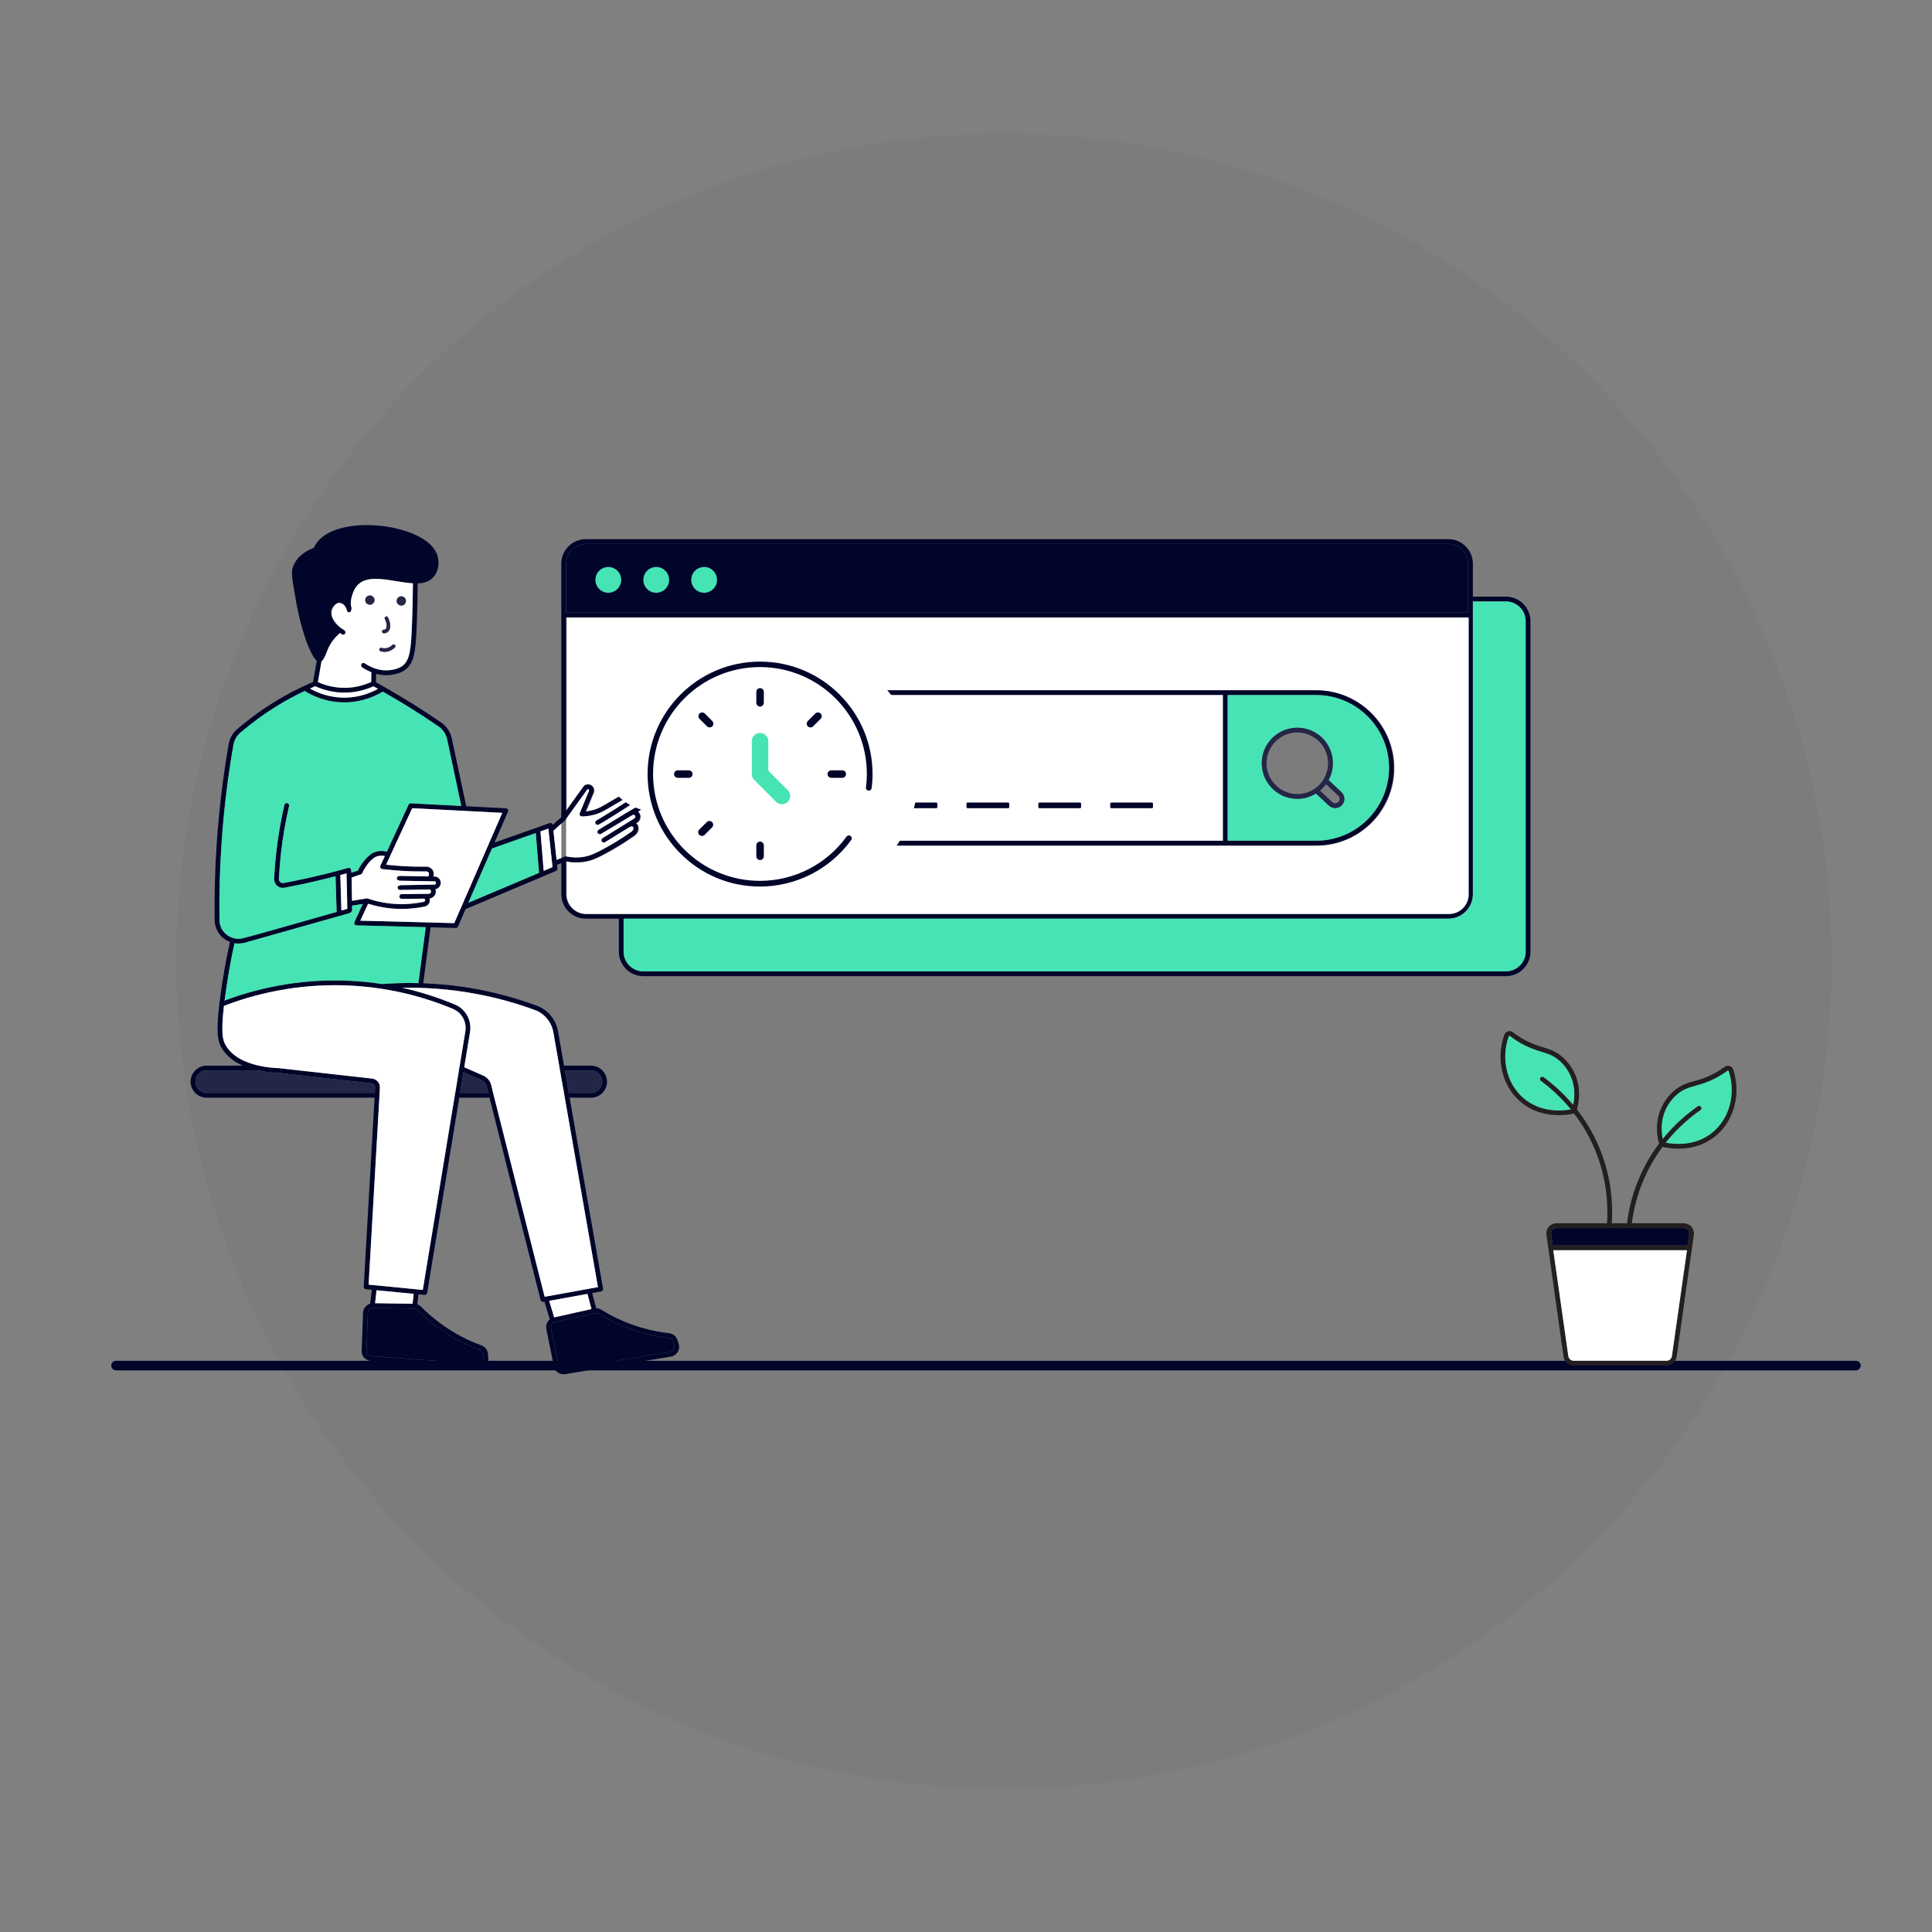 <?xml version="1.0" encoding="UTF-8"?>
<svg id="Layer_1" data-name="Layer 1" xmlns="http://www.w3.org/2000/svg" version="1.1" viewBox="0 0 1080 1080">
  <rect x="0" y="0" width="1080" height="1080" fill="#808080" stroke="none"/>
  <defs>
    <style>
      .cls-1 {
        stroke-width: 5px;
      }

      .cls-1, .cls-2, .cls-3, .cls-4 {
        fill: #02052a;
      }

      .cls-1, .cls-4 {
        stroke: #fff;
        stroke-miterlimit: 10;
      }

      .cls-5 {
        fill: #232646;
      }

      .cls-5, .cls-6, .cls-7, .cls-2, .cls-8, .cls-3 {
        stroke-width: 0px;
      }

      .cls-6 {
        fill: #46e3b5;
      }

      .cls-7 {
        fill: #fff;
      }

      .cls-8 {
        fill: #231f20;
      }

      .cls-3 {
        opacity: .03;
      }

      .cls-4 {
        stroke-width: 6px;
      }
    </style>
  </defs>
  <circle class="cls-3" cx="561.2" cy="537.4" r="462.64"/>
  <path class="cls-2" d="M681.51,861.3v.02s-.04-.08-.05-.12c-.01-.01-.01-.02-.01-.03h.01s.03.07.04.1c.01.01.01.02.01.03Z"/>
  <path class="cls-2" d="M681.88,861.8c-.1-.1-.18-.2-.26-.31-.02-.02-.04-.05-.06-.08.08.15.19.28.32.39Z"/>
  <path class="cls-2" d="M879.17,856.43c-.01-.16-.01-.32-.02-.49,0-.07,0-.13-.01-.2.01.07.02.13.02.2.01.17.01.33.01.49Z"/>
  <g>
    <path class="cls-2" d="M1037.46,766.04H64.85c-1.48,0-2.68-1.2-2.68-2.68s1.2-2.68,2.68-2.68h972.61c1.48,0,2.68,1.2,2.68,2.68s-1.2,2.68-2.68,2.68Z"/>
    <path class="cls-2" d="M841.82,333.53h-18.48v-18.43c0-7.54-6.13-13.71-13.67-13.71h-482.22c-7.54,0-13.67,6.17-13.67,13.71v145.27l2.13-1.94.19-.19.34-.48v-112.65h504.24v154.72c0,6.1-4.93,11.01-11.01,11.01h-482.22c-6.08,0-11.01-4.91-11.01-11.01v-21.08c-.17,0-.34.02-.5.07l-2.15.84v20.18c0,7.56,6.13,13.69,13.67,13.69h18.48v18.48c0,7.54,6.13,13.67,13.67,13.67h482.22c6.08,0,11.27-4,13.04-9.48.43-1.32.67-2.73.67-4.19v-184.76c0-7.54-6.17-13.71-13.71-13.71ZM316.45,342.43v-27.33c0-3.04,1.24-5.82,3.25-7.8,1.99-1.99,4.74-3.23,7.78-3.23h482.2c6.08,0,11.01,4.95,11.01,11.03v27.33h-504.24ZM851.87,536.5c-1.72,3.83-5.58,6.51-10.05,6.51h-482.2c-3.04,0-5.79-1.24-7.78-3.23-.5-.48-.98-1.03-1.36-1.63-.19-.29-.38-.6-.55-.91-.86-1.56-1.34-3.35-1.34-5.24v-18.48h461.09c4.71,0,8.88-2.39,11.34-6.03,1.46-2.18,2.32-4.83,2.32-7.66v-163.63h18.48c6.08,0,11.03,4.95,11.03,11.03v184.76c0,1.6-.36,3.14-.96,4.5h-.02Z"/>
    <path class="cls-7" d="M316.78,345.22v108.06l9.84-13.67c.1-.12.19-.22.29-.29,1.17-.89,2.73-.98,3.88-.22,1.46.93,1.94,2.92,1.1,4.5l-4.19,10.12c1.94-.19,3.78-.62,5.6-1.22,2.18-.74,3.59-1.58,7.75-4.04l1.51-.89c1.75-1.01,4.5-2.61,8.02-4.62.1-.1.26-.14.41-.17,1.58-.29,3.21.48,3.95,1.94.22.38.34.84.38,1.27.22,0,.43.02.62.07,1.2.17,2.25.81,2.82,1.75.86,1.41.72,3.28-.31,4.67-.57.72-1.22,1.12-1.46,1.27-.05.02-.07.05-.12.07.53.43.93,1.03,1.15,1.7.5,1.6-.17,3.4-1.6,4.36l-.6.36c.07.05.17.12.24.22.72.72,1.1,1.82,1.01,3.02-.12,1.46-.91,2.82-2.18,3.73-5.46,3.81-11.08,7.28-16.78,10.31-4.64,2.46-7.75,3.83-11.94,4.36-3.04.43-6.17.31-9.29-.29l-.1.02v18.33c0,6.1,4.93,11.01,11.01,11.01h482.22c6.08,0,11.01-4.91,11.01-11.01v-154.72h-504.24ZM736.13,472.74h-336.09c-23.91,0-43.39-19.43-43.39-43.37s19.48-43.39,43.39-43.39h336.09c23.91,0,43.37,19.46,43.37,43.39s-19.46,43.37-43.37,43.37Z"/>
    <path class="cls-6" d="M852.85,347.25v184.74c0,6.08-4.96,11.01-11.04,11.01h-482.2c-6.08,0-11.01-4.93-11.01-11.01v-18.46h461.06c7.55,0,13.69-6.13,13.69-13.69v-163.63h18.46c6.08,0,11.04,4.96,11.04,11.04Z"/>
    <path class="cls-2" d="M820.68,315.11v27.32h-504.22v-27.32c0-6.08,4.93-11.04,11.01-11.04h482.2c6.08,0,11.01,4.96,11.01,11.04Z"/>
    <path class="cls-2" d="M735.79,385.87h-336.09c-23.91,0-43.39,19.46-43.39,43.39s19.48,43.37,43.39,43.37h336.09c23.91,0,43.37-19.43,43.37-43.37s-19.46-43.39-43.37-43.39ZM683.57,469.94h-283.87c-22.45,0-40.71-18.26-40.71-40.69s18.26-40.71,40.71-40.71h283.87v81.39ZM735.79,469.94h-49.54v-81.39h49.54c22.45,0,40.69,18.26,40.69,40.71s-18.24,40.69-40.69,40.69Z"/>
    <path class="cls-7" d="M683.58,388.55v81.4h-283.88c-22.45,0-40.71-18.27-40.71-40.69s18.27-40.71,40.71-40.71h283.88Z"/>
    <path class="cls-6" d="M735.79,388.55h-49.52v81.39h49.52c22.45,0,40.69-18.26,40.69-40.69s-18.24-40.71-40.69-40.71ZM750.13,450.1c-.93,1.03-2.23,1.58-3.59,1.63h-.17c-1.32,0-2.54-.5-3.52-1.41l-7.2-6.75c-2.92,1.82-6.29,2.87-9.81,2.97h-.62c-5.1,0-9.91-1.89-13.62-5.41-3.88-3.64-6.1-8.57-6.27-13.88-.14-5.29,1.77-10.36,5.41-14.22,7.51-7.97,20.13-8.35,28.12-.86,6.68,6.29,8.02,16.15,3.88,23.91l7.18,6.75c.98.96,1.58,2.23,1.63,3.61.02,1.36-.48,2.68-1.41,3.66Z"/>
    <path class="cls-5" d="M749.91,442.83l-7.18-6.75c4.14-7.75,2.8-17.61-3.88-23.91-7.99-7.49-20.61-7.11-28.12.86-3.64,3.85-5.55,8.93-5.41,14.22.17,5.31,2.39,10.24,6.27,13.88,3.71,3.52,8.52,5.41,13.62,5.41h.62c3.52-.1,6.89-1.15,9.81-2.97l7.2,6.75c.98.91,2.2,1.41,3.52,1.41h.17c1.36-.05,2.66-.6,3.59-1.63.93-.98,1.44-2.3,1.41-3.66-.05-1.39-.65-2.66-1.63-3.61ZM725.74,443.86c-4.57.14-8.97-1.51-12.33-4.69-3.35-3.14-5.27-7.37-5.41-11.99-.12-4.57,1.53-8.97,4.69-12.3,3.37-3.59,7.97-5.41,12.54-5.41,4.24,0,8.47,1.56,11.77,4.67,6.89,6.51,7.25,17.4.74,24.32-3.14,3.35-7.42,5.29-12.01,5.41ZM748.17,448.29c-.43.48-1.05.74-1.72.77-.69,0-1.27-.24-1.75-.69l-6.82-6.39c.65-.5,1.27-1.08,1.82-1.68.57-.6,1.08-1.24,1.58-1.91l6.82,6.39c.45.45.74,1.08.77,1.75,0,.65-.24,1.29-.69,1.77Z"/>
    <g>
      <path class="cls-8" d="M968.85,597.86c-.31-.96-1.01-1.65-1.96-1.94-.93-.29-1.96-.14-2.8.45-1.75,1.29-3.57,2.47-5.5,3.52-4.52,2.49-8.16,3.49-11.34,4.4-3.9,1.1-7.25,2.03-11.06,5.12-1.46,1.17-5.05,4.45-7.44,9.72-3.71,8.02-2.54,15.82-1.34,20.15-4.36,5.82-8.42,12.66-11.68,20.68-3.45,8.35-5.31,16.44-6.22,23.84-.12.91-.22,1.79-.29,2.68h2.7c.07-.89.14-1.77.29-2.68.89-7.06,2.7-14.81,5.98-22.81,3.14-7.71,7.01-14.29,11.18-19.89,1.56.38,4.79,1.01,8.85,1.01,6.08,0,14-1.41,20.92-7.16,10.32-8.62,14.22-23.5,9.72-37.1ZM957.43,632.9c-9.69,8.02-21.52,6.8-26.23,5.86,6.49-8.18,13.55-14.12,19.36-18.16.6-.41.74-1.27.31-1.84-.41-.62-1.22-.79-1.84-.36-5.86,4.09-12.95,10.03-19.53,18.19-.84-4.12-1.17-10.17,1.65-16.32,2.18-4.76,5.41-7.71,6.7-8.76,3.37-2.73,6.34-3.54,10.1-4.62,3.35-.93,7.13-2.01,11.92-4.64,2.03-1.1,3.97-2.35,5.82-3.69.17-.14.36-.1.41-.1.1.07.19.12.22.22,4.14,12.56.57,26.33-8.88,34.22Z"/>
      <path class="cls-6" d="M957.44,632.89c-9.7,8.04-21.54,6.8-26.25,5.87,6.51-8.17,13.55-14.12,19.37-18.16.62-.4.75-1.26.32-1.85-.4-.62-1.23-.78-1.85-.35-5.87,4.1-12.94,10.02-19.53,18.19-.83-4.12-1.18-10.18,1.66-16.31,2.17-4.77,5.41-7.71,6.7-8.76,3.38-2.73,6.35-3.56,10.1-4.63,3.35-.94,7.12-2.01,11.92-4.63,2.04-1.1,3.96-2.36,5.81-3.7.16-.13.35-.08.4-.08.11.05.19.11.21.21,4.15,12.56.59,26.33-8.87,34.21Z"/>
      <path class="cls-8" d="M895.21,644.51c-3.66-9.67-8.5-17.71-13.69-24.29,1.24-4.43,2.32-11.85-.98-19.53-2.3-5.36-5.82-8.71-7.2-9.91-3.73-3.18-7.06-4.21-10.94-5.41-3.18-.96-6.77-2.08-11.25-4.69-1.87-1.1-3.69-2.3-5.41-3.64-.79-.62-1.82-.81-2.78-.53-.93.26-1.7.96-2.01,1.87-4.86,13.5-1.32,28.5,8.78,37.33,7.16,6.25,15.56,7.68,21.75,7.68,4.21,0,7.37-.65,8.42-.91,4.83,6.29,9.36,13.9,12.78,22.95,5.48,14.48,6.34,27.93,5.65,38.36-.05.93-.12,1.82-.22,2.68h2.66c.1-.86.17-1.77.22-2.68.72-10.75-.22-24.48-5.79-39.3ZM879.41,617.56c-5.62-6.68-11.49-11.77-16.47-15.44-.6-.43-1.46-.34-1.89.29-.45.57-.31,1.41.31,1.84,5.03,3.73,11.01,8.95,16.7,15.89-4.38.81-16.8,2.11-26.59-6.46-9.29-8.11-12.49-21.95-8.02-34.39.05-.12.12-.19.24-.22h.12c.07,0,.17,0,.29.07,1.79,1.44,3.73,2.7,5.67,3.88,4.76,2.73,8.52,3.9,11.82,4.91,3.73,1.17,6.7,2.08,9.98,4.88,1.27,1.08,4.43,4.09,6.49,8.93,2.58,5.96,2.2,11.75,1.34,15.82Z"/>
      <path class="cls-6" d="M861.07,602.41c-.46.59-.32,1.42.29,1.85,5.04,3.72,11.01,8.95,16.71,15.88-4.39.83-16.79,2.12-26.6-6.46-9.27-8.12-12.48-21.94-8.01-34.39.05-.11.11-.19.24-.21h.11c.08,0,.19,0,.29.08,1.79,1.42,3.72,2.71,5.68,3.86,4.77,2.73,8.52,3.91,11.81,4.93,3.75,1.15,6.7,2.06,9.99,4.88,1.26,1.07,4.42,4.1,6.48,8.92,2.57,5.97,2.2,11.76,1.34,15.83-5.62-6.7-11.49-11.79-16.47-15.46-.59-.43-1.45-.32-1.88.29Z"/>
      <path class="cls-8" d="M945.47,685.72c-1.08-1.22-2.66-1.91-4.31-1.91h-71.03c-1.65,0-3.21.69-4.31,1.91-1.08,1.24-1.58,2.9-1.36,4.55l9.57,68.11c.05.38.14.77.26,1.12.14.41.33.81.57,1.17,1.01,1.6,2.82,2.68,4.83,2.68h51.91c2.01,0,3.78-1.08,4.79-2.68.29-.41.5-.86.65-1.34.1-.31.17-.62.22-.96l9.6-68.11c.22-1.65-.31-3.3-1.39-4.55ZM934.6,758.02c-.07.48-.24.93-.5,1.32-.55.81-1.46,1.34-2.49,1.34h-51.91c-.96,0-1.84-.45-2.39-1.17-.34-.43-.55-.93-.62-1.48l-8.4-59.14h74.74l-8.42,59.14ZM943.36,696.2h-75.41l-.84-6.29c-.07-.69.07-1.39.43-1.96.1-.17.19-.31.31-.45.29-.31.65-.57,1.03-.74.38-.17.81-.26,1.27-.26h71.03c.67,0,1.29.22,1.82.6.17.12.31.26.45.41v.02s.1.12.14.17c.48.62.69,1.41.57,2.23l-.81,6.29Z"/>
      <path class="cls-7" d="M943.02,698.88l-8.41,59.14c-.19,1.5-1.5,2.65-3,2.65h-51.91c-1.53,0-2.81-1.15-3-2.65l-8.41-59.14h74.73Z"/>
      <path class="cls-2" d="M944.18,689.92l-.8,6.29h-75.43l-.83-6.29c-.11-.88.16-1.74.75-2.41.56-.64,1.39-1.02,2.28-1.02h71.04c.88,0,1.71.38,2.28,1.02.59.67.86,1.53.72,2.41Z"/>
    </g>
    <g>
      <g>
        <path class="cls-2" d="M379.36,751.18l-.72-2.18c-.67-2.03-2.46-3.49-4.57-3.73-6.51-.74-12.97-2.18-19.15-4.26-6.58-2.23-12.88-5.19-18.76-8.85-.89-.55-1.87-.84-2.9-.84l-2.23-8.5,5-.91c.72-.12,1.2-.81,1.08-1.53l-18.69-106.76h11.92c4.95,0,8.97-4.02,8.97-8.95s-4.02-8.97-8.97-8.97h-15.05l-3.35-19.15c-1.15-6.63-5.74-12.16-12.01-14.43-11.06-4.04-22.52-7.18-34.1-9.31-9.67-1.77-19.43-2.78-29.25-3.16l4.12-31.28,14.07.38h.02c.53,0,1.03-.31,1.22-.81l4.24-9.72,50.57-21.37c.55-.26.86-.81.81-1.41l-.22-2.01,2.37-.91,2.66-1.01.1-.02c3.11.6,6.25.72,9.29.29,4.19-.53,7.3-1.89,11.94-4.36,5.7-3.04,11.32-6.51,16.78-10.31,1.27-.91,2.06-2.27,2.18-3.73.1-1.2-.29-2.3-1.01-3.02-.07-.1-.17-.17-.24-.22l.6-.36c1.44-.96,2.11-2.75,1.6-4.36-.22-.67-.62-1.27-1.15-1.7.05-.02.07-.05.12-.07.24-.14.89-.55,1.46-1.27,1.03-1.39,1.17-3.25.31-4.67-.57-.93-1.63-1.58-2.82-1.75-.19-.05-.41-.07-.62-.07-.05-.43-.17-.89-.38-1.27-.74-1.46-2.37-2.23-3.95-1.94-.14.02-.31.07-.41.17-3.52,2.01-6.27,3.61-8.02,4.62l-1.51.89c-4.16,2.46-5.58,3.3-7.75,4.04-1.82.6-3.66,1.03-5.6,1.22l4.19-10.12c.84-1.58.36-3.57-1.1-4.5-1.15-.77-2.7-.67-3.88.22-.1.07-.19.17-.29.29l-9.84,13.67-2.42,3.4-.24.22-4.81,4.31c-.07-.36-.26-.67-.57-.86-.36-.22-.77-.26-1.17-.12l-30.78,10.87,7.54-17.28c.19-.41.17-.86-.07-1.22-.24-.38-.62-.62-1.08-.65l-22.21-1.15-8.07-37.86c-.77-3.66-2.87-6.82-5.91-8.95-5.17-3.52-10.51-7.01-15.84-10.36-5.22-3.25-10.58-6.39-15.96-9.48-.12-.12-.26-.19-.43-.24-1.41-.81-2.82-1.63-4.26-2.42l.07-4.74c1.72.48,3.64.81,5.7.81,1.2,0,2.47-.12,3.76-.36,1.6-.31,4.33-.84,6.84-2.7,5.17-3.85,5.89-10.34,6.49-26.52.26-7.2.43-14.53.48-21.75,3.59-.12,6.7-1.1,8.93-3.66,2.92-3.37,3.16-8.35,2.11-11.85-1.05-3.45-3.64-6.37-7.11-8.74-5.65-3.85-13.59-6.29-20.85-7.44-14.89-2.37-32.96-.41-39.73,9.31-.53.77-1.01,1.63-1.39,2.49-4.95,1.84-8.69,4.79-10.77,8.54-2.2,3.97-1.7,6.99.02,16.9l.79,4.43c.07.55,1.36,8.09,3.73,16.13,1.79,6.17,4.19,12.64,7.18,16.54.22.24.43.41.65.57l-2.03,11.87c-7.71,3.28-15.25,7.18-22.38,11.63-5.34,3.35-10.53,6.99-15.46,10.96-1.58,1.24-3.14,2.51-4.64,3.83-2.47,2.11-4.12,5.03-4.67,8.18-1.53,8.71-2.85,17.49-3.92,26.33-1.2,9.6-2.11,19.24-2.78,28.84-.98,14.38-1.39,28.96-1.17,43.37.05,4.09,1.96,7.87,5.19,10.36,1.03.81,2.18,1.39,3.35,1.84-2.25,10.05-4.07,20.39-5.43,30.73-.17,1.29-.31,2.51-.45,3.71-.05.12-.05.26-.05.36-1.99,16.8-.67,20.87,1.05,24.05,2.7,4.88,7.16,8.14,12.09,10.29h-20.25c-.62,0-1.24.07-1.84.19-4.07.86-7.13,4.48-7.13,8.78,0,4.71,3.69,8.62,8.35,8.93.19.02.41.02.62.02h93.86l-.02.53-6.03,105.11c-.05.72.48,1.34,1.2,1.41l3.3.34-.86,7.73c-2.2.67-3.88,2.61-4,5l-.79,21.3c-.14,2.78,1.84,5.19,4.55,5.65.17.05.33.05.53.07l9.45.67,26.73,1.94,23.65,1.72h.38c1.48,0,2.87-.6,3.92-1.63l.07-.1c.57-.62,1.01-1.32,1.24-2.08.07-.19.12-.41.17-.6.1-.5.14-1.03.1-1.56l-.19-2.3c-.19-2.13-1.58-4-3.59-4.71-6.13-2.23-12.09-5.15-17.59-8.64-5.86-3.71-11.32-8.07-16.15-12.97-.62-.62-1.34-1.08-2.15-1.32l.62-5.65,3.4.31h.14c.67,0,1.22-.48,1.34-1.12l17.95-109.11h16.9l28.55,113.15c.17.6.69,1.01,1.29,1.01h.24l.65-.12,2.99,9.91c-1.56,1.27-2.39,3.3-1.96,5.36l3.57,17.76.1.48.43,2.2.1.45c.17.84.53,1.58,1.01,2.23,1.01,1.36,2.63,2.2,4.4,2.2.29,0,.57-.02.91-.07l12.8-2.13,16.13-2.68,14.14-2.35,2.03-.34,14.02-2.32c1.6-.26,2.97-1.2,3.83-2.61.84-1.36,1.03-3.04.5-4.57ZM313.79,460.37l2.13-1.94.19-.19.34-.48,11.87-16.49c.24-.14.53-.14.67-.02.24.14.38.6.12,1.12l-5.05,12.21c-.14.41-.1.89.14,1.27.26.36.72.57,1.15.57,2.9-.07,5.77-.55,8.47-1.48,2.44-.84,3.9-1.7,8.28-4.26l1.46-.89c1.72-1.01,4.4-2.56,7.75-4.48h.02c.34,0,.69.19.89.5.17.41.1.91-.1,1.1-1.32.86-3.14,2.06-5.29,3.45-7.66,4.93-13.4,8.26-13.45,8.28-.43.26-.67.69-.67,1.17,0,.22.05.45.19.67.36.62,1.17.86,1.82.48.05-.02,5.84-3.37,13.55-8.33.02-.02.05-.05.07-.05t.05-.02s.02-.02.05-.02v-.02c2.13-1.36,3.9-2.51,5.29-3.49.41-.33.96-.5,1.48-.43.41.07.77.29.93.55.26.43.19,1.12-.19,1.63-.24.31-.53.48-.55.5-1.32.69-7.35,4.36-20.82,12.59-.65.41-.84,1.22-.45,1.87.38.6,1.2.81,1.82.45l17.85-10.7c.6-.07,1.17.26,1.34.72.12.45-.1,1.03-.53,1.29l-17.78,11.03c-.65.41-.84,1.2-.43,1.84.38.62,1.22.84,1.82.43l13.64-8.42c.86-.53,1.72-.41,1.99-.14.12.14.24.45.22.89-.02.31-.19,1.15-1.05,1.77-5.38,3.76-10.91,7.16-16.49,10.12-4.38,2.32-7.28,3.61-11.03,4.09-2.87.41-5.84.26-8.78-.34-.12-.02-.17-.02-.26-.02-.17,0-.34.02-.5.07l-2.15.84-2.66,1.01-1.77-16.27,4.43-4.02ZM330.35,598.37c3.49,0,6.29,2.8,6.29,6.29s-2.8,6.27-6.29,6.27h-12.37l-2.2-12.56h14.57ZM306.54,463.17l2.32,21.56-4.93,2.11-1.82-22.09,4.43-1.58ZM299.5,465.66l1.82,22.26-39.51,16.73v-.02l13.21-30.3,24.48-8.66ZM280.79,454.39l-8.04,18.45-14.62,33.63s-.05.1-.1.17c0,.02-.02.05-.02.07-.02.02-.02.05-.05.1l-4.02,9.21-52.53-1.36,4.38-9.45c2.58.81,5.24,1.48,7.9,1.94,3.59.65,7.2.96,10.82.96,4.16,0,8.28-.41,12.37-1.22,1.79-.12,3.28-1.56,3.45-3.33.05-.43,0-.86-.12-1.27,1.56-.24,2.85-1.34,3.28-2.75.24-.81.22-1.63-.07-2.42,1.65-.31,2.9-1.7,2.99-3.37.07-1.65-.98-3.16-2.56-3.66-.12-.02-.24-.05-.36-.05-.41,0-.79-.02-1.17-.02.34-1.1.29-2.3-.26-3.3-.81-1.56-2.32-2.03-2.94-2.2-.1-.02-.22-.02-.34-.02-4.4.05-8.85-.02-13.19-.29-3.21-.19-6.49-.43-9.72-.81l2.32-5.05s.05-.07.05-.1c.02-.07.07-.14.1-.24l12.11-26.18,50.35,2.58ZM213.7,485.84c.34.02.65.07.96.12,3.57.38,7.18.72,10.75.91,4.38.26,8.78.34,13.21.29.26.07.81.29,1.05.77.31.6.17,1.36-.31,2.01-3.97-.07-7.04-.12-9.33-.14-4.4-.1-6.65-.14-6.82-.14v.12c-.74.05-.84.12-.98.26-.24.26-.41.57-.41.96,0,.67,0,.98,1.34,1.17v.17c.12,0,1.53.02,4.24.07,1.2.02,2.68.07,4.48.1l8.04.14h.19c.98,0,1.99.05,3.06.07.34.14.57.5.55.89-.02.45-.41.84-.69.91-3.73.05-6.75.1-9.26.14-3.3.07-5.79.1-7.49.14-1.65,0-2.51.02-2.66.02v.22c-1.12.17-1.2.38-1.32.74-.1.41-.02.84.22,1.15.24.36.65.55,1.08.57.14-.02,2.23-.02,16.73-.29.5.36.74.98.57,1.56-.12.48-.62.81-1.12.91l-15.17.14h-.05c-.74.02-1.34.62-1.34,1.36.05.77.57,1.22,1.39,1.32l12.54-.12c.34.17.55.55.53.93-.07.48-.45.86-1.12.91-7.54,1.51-15.05,1.6-22.38.29-2.44-.43-4.83-1.01-7.23-1.77-.48-.12-.93-.29-1.41-.45-.22-.07-.45-.1-.67-.05l-.67.12-7.4,1.22c-.05-4-.14-9.31-.24-13l5.43-1.89c.34-.19.6-.55.67-.91.07-.43,3.54-6.87,7.13-8.64,2.06-.98,4.07-.86,5.34-.57v.02l-2.42,5.24s-.05.1-.07.14c-.05.1-.07.26-.1.41-.07.72.43,1.39,1.17,1.46ZM230.34,347.77c-.55,15.27-1.17,21.3-5.41,24.48-2.01,1.48-4.26,1.91-5.77,2.2-7.08,1.34-13-2.11-15.27-3.64-.57-.43-1.44-.26-1.84.34-.43.6-.26,1.44.34,1.87,1.05.72,2.85,1.82,5.19,2.75l-.1,5.48c-4.55,2.06-9.53,3.21-14.48,3.25-5.29.05-10.48-1.05-15.27-3.18l1.99-11.68c1.17-.72,1.89-2.51,2.75-4.69.45-1.15.96-2.44,1.56-3.61,1.39-2.73,3.4-5.22,6.01-7.44.34.24.69.5,1.1.72.22.14.43.19.67.19.45,0,.91-.24,1.15-.67.36-.65.14-1.46-.48-1.82-5.07-2.94-8.02-7.63-7.04-11.15.41-1.39,1.94-4.16,4.28-4.14,1.91.07,3.66,1.84,4.16,4.19.12.74.86,1.22,1.58,1.05.6-.12.91-1.01,1.01-1.6.17-.91-.14-1.63-.19-1.77-.67-1.72.34-8.81,4.09-12.28,4.81-4.43,13.12-3.06,21.13-1.72,3.23.53,6.39,1.03,9.31,1.2-.05,7.2-.22,14.5-.48,21.68ZM176.2,383.62c5.27,2.42,11.01,3.64,16.82,3.57,5.38-.05,10.82-1.29,15.75-3.54.84.45,1.68.98,2.49,1.44-4.19,2.32-10.31,4.71-17.88,4.88-8.86.22-15.84-2.63-20.1-5.05.98-.43,1.94-.89,2.92-1.29ZM126.85,522.6c-2.61-2.01-4.14-5.03-4.16-8.28-.22-14.34.19-28.86,1.17-43.17.14-2.3.33-4.57.53-6.87.14-1.75.29-3.47.45-5.19.14-1.75.34-3.49.5-5.24,0-.12.02-.26.05-.38.17-1.82.38-3.64.57-5.43.67-6.05,1.46-12.11,2.35-18.12.26-1.65.5-3.28.77-4.91.45-2.92.93-5.82,1.44-8.71.45-2.56,1.79-4.91,3.78-6.63.22-.17.41-.36.62-.53,2.99-2.58,6.13-5.03,9.33-7.37,1.51-1.1,3.04-2.18,4.6-3.23,1.72-1.17,3.47-2.32,5.24-3.42,5.19-3.25,10.63-6.2,16.2-8.86,4.16,2.58,11.94,6.39,22.16,6.39h1.01c9-.24,15.99-3.3,20.53-6.01,5.19,2.94,10.36,5.98,15.41,9.14,5.31,3.33,10.6,6.77,15.72,10.31,2.49,1.7,4.21,4.28,4.86,7.3l7.87,37.14-28.19-1.48c-.31-.05-.6.05-.81.22-.1.07-.19.17-.26.26-.1.07-.17.19-.22.31l-12.09,26.25c-1.7-.48-4.62-.86-7.68.65-3.97,1.94-8.02,8.26-8.45,9.88l-3.73,1.22c-.02-.69-.07-1.2-.1-1.41,0-.05-.02-.12-.05-.19-.02-.17-.12-.38-.24-.57-.07-.1-.17-.19-.26-.29-.36-.24-.77-.31-1.15-.22-8.11,2.3-16.44,4.38-24.67,6.13-3.9.86-7.71,1.63-11.42,2.32-.67.1-1.34-.07-1.87-.53-.53-.45-.79-1.12-.77-1.82.24-4.52.62-9.09,1.1-13.64.98-9.09,2.54-18.19,4.6-27.09.17-.72-.29-1.41-1.01-1.6-.24-.07-.5-.05-.72.05-.02,0-.05,0-.07.02-.12.05-.24.1-.33.19-.1.07-.22.19-.29.31-.1.14-.14.26-.19.43-.53,2.25-1.01,4.52-1.46,6.8-.34,1.7-.65,3.4-.96,5.12-.31,1.7-.6,3.42-.86,5.15-.19,1.32-.38,2.63-.57,3.95-.1.74-.22,1.51-.29,2.27-.19,1.36-.36,2.73-.5,4.09-.5,4.62-.89,9.24-1.12,13.83v.22c0,.26.02.5.07.77.02.26.1.53.17.79.12.34.26.65.43.96.26.45.62.89,1.03,1.24,1.12,1.01,2.61,1.41,4.09,1.1,3.76-.69,7.59-1.44,11.49-2.3,5.7-1.22,11.42-2.63,17.06-4.09l.62,19.86v.07c-28.53,8.16-48.97,13.88-52.29,14.69-.67.17-2.2.48-4.07.22-.43-.05-.86-.14-1.29-.26-.05,0-.07-.05-.12-.05h-.07c-1.24-.38-2.46-.98-3.49-1.77ZM194.08,505.53l.05,2.51c-1.1.31-2.2.65-3.3.93l-.57-19.84c1.15-.34,2.3-.6,3.45-.91l.38,16.54c-.07.19-.1.38-.07.6,0,.05.07.1.07.17ZM125.77,557.63c.24-1.75.48-3.49.77-5.24.14-1.2.33-2.37.53-3.54.02-.31.07-.65.14-.96.22-1.46.45-2.87.69-4.31.17-.91.31-1.84.5-2.78.34-2.03.72-4.02,1.12-6.03.5-2.51,1.01-5,1.56-7.49h.02c.72.12,1.44.17,2.15.17.6,0,1.56-.05,2.68-.26.24-.05.45-.1.6-.12,19.48-5.5,38.96-11.01,58.44-16.51.24-.05.86-.24,1.36-.79.26-.34.43-.65.48-.86,0-.19,0-1.17-.02-2.66l6.01-.96-4.67,10.1c-.19.38-.17.89.07,1.24.22.38.65.62,1.1.65l38.68,1.03-4.12,31.26c-6.77-.17-13.57,0-20.39.5-5.84-.91-11.73-1.51-17.66-1.79-23.74-1.2-47.99,2.63-70.27,11.03.05-.53.14-1.1.22-1.68ZM115.51,610.93c-.14,0-.26,0-.41-.02-.12,0-.24-.02-.38-.02h-.02c-.36-.05-.72-.12-1.05-.24-.19-.05-.38-.12-.57-.22-1.12-.48-2.11-1.27-2.78-2.27-.19-.29-.36-.57-.5-.91-.14-.29-.24-.6-.34-.91-.17-.53-.24-1.1-.24-1.68,0-.17,0-.36.02-.53.02-.19.02-.38.07-.55.17-1.03.6-1.99,1.22-2.78.17-.22.34-.41.53-.6.22-.22.45-.41.69-.6.02-.02.07-.05.12-.07.19-.14.41-.29.65-.41.17-.1.36-.19.55-.26.24-.1.5-.19.77-.26.19-.07.43-.12.65-.17h.1c.29-.05.62-.07.93-.07h28.7c4.31.93,8.5,1.32,11.73,1.41l51.84,5.84c1.12.12,1.94,1.1,1.89,2.25l-.17,3.06h-93.98ZM233.54,732.37c5,5.07,10.58,9.57,16.59,13.38,5.72,3.61,11.82,6.58,18.14,8.88,1.03.38,1.75,1.32,1.82,2.42l.19,2.3c.02.26,0,.55-.05.81-.05.19-.1.36-.17.53-.07.22-.19.43-.36.6-.07.1-.14.19-.24.29-.6.6-1.39.89-2.2.84l-14.84-1.08h-.05l-8.9-.65h-.02l-36.02-2.61c-.36-.02-.72-.12-1.03-.29-.17-.07-.31-.14-.43-.26h-.02c-.26-.22-.5-.45-.69-.74-.07-.12-.12-.24-.17-.36-.05-.05-.05-.1-.07-.17-.07-.14-.12-.29-.14-.48-.02-.14-.05-.29-.05-.45v-.17l.81-21.3c.07-1.51,1.34-2.7,2.85-2.7h.05l23.02.38c.74.02,1.44.31,1.99.84ZM209.68,728.49l.81-7.23,20.75,2.01-.62,5.55-20.94-.34ZM256.97,595.71c-.48.02-.89.33-1.08.79-.29.67,0,1.46.67,1.75,0,.05-.02.07-.02.12l-2.06,12.56-.45,2.68-17.69,107.46-3.37-.31s-.05-.02-.1-.02h-.14l-23.26-2.3h-.12l-3.3-.31,5.98-103.94.02-.57.07-1.27v-.07l.05-1.34.17-2.92c.14-2.54-1.75-4.76-4.28-5.07l-40.92-4.57-11.01-1.24c-2.75-.1-7.01-.41-11.61-1.44-7.04-1.6-14.74-4.88-18.48-11.61-1.48-2.63-2.63-6.34-.86-21.78,22.31-8.62,46.69-12.54,70.51-11.34,19.79.98,39.13,5.36,57.49,13.02,4.98,2.06,7.83,7.25,6.96,12.61l-3.14,19.1-.02.02ZM257.19,610.93l1.89-11.58,10.1,4.45c1.39.62,2.44,1.87,2.82,3.35l.96,3.78h-15.77ZM304.89,724.83l-.43.07-28.12-111.29-.43-1.68-.24-1.01-1.08-4.4c-.55-2.3-2.2-4.24-4.33-5.19l-6.75-2.97-3.97-1.75.14-.93,3.06-18.67c1.1-6.58-2.42-13-8.57-15.53-9.53-3.97-19.34-7.08-29.32-9.31,13.57-.24,27.16.84,40.49,3.28,11.42,2.06,22.74,5.15,33.65,9.17,5.38,1.94,9.31,6.7,10.34,12.4l3.25,18.67.45,2.68,2.23,12.56.45,2.68,18.55,105.9-4.88.89c-.1,0-.22.02-.31.05l-23.79,4.33c-.14,0-.26.02-.41.05ZM306.99,727.17l21.42-3.88,2.2,8.47-20.8,4.64h-.02l-2.8-9.24ZM376.88,753.67c-.07.24-.19.48-.31.69-.43.72-1.15,1.22-1.96,1.34l-30.01,4.98h-.05l-2.27.38h-.05l-26.78,4.45c-.34.05-.67.05-.96,0-.48-.07-.93-.29-1.27-.6-.05-.02-.12-.07-.17-.12-.02-.02-.02-.05-.05-.07-.07-.07-.17-.14-.22-.24-.12-.14-.22-.29-.29-.45-.05-.07-.07-.14-.12-.22v-.05c-.07-.14-.12-.31-.14-.48l-.43-2.13-.1-.48-3.69-18.26c-.29-1.51.67-2.99,2.18-3.33l22.47-5.03c.72-.17,1.46-.02,2.11.38,6.05,3.73,12.54,6.8,19.29,9.07,6.37,2.18,13,3.64,19.72,4.43.67.05,1.27.36,1.7.86.1.1.19.19.26.31.17.22.26.45.36.72l.72,2.2c.19.53.19,1.1.05,1.63Z"/>
        <polygon class="cls-7" points="313.79 460.37 313.79 479.66 311.13 480.67 309.36 464.39 313.79 460.37"/>
      </g>
      <polygon class="cls-7" points="330.63 731.76 309.81 736.42 309.79 736.42 307 727.18 328.4 723.29 330.63 731.76"/>
      <polygon class="cls-7" points="231.25 723.27 230.63 728.81 209.69 728.49 210.49 721.26 231.25 723.27"/>
      <polygon class="cls-6" points="301.32 487.93 261.81 504.64 261.81 504.62 275.02 474.32 299.5 465.67 301.32 487.93"/>
      <path class="cls-5" d="M209.66,607.87l-.16,3.05h-93.99c-3.48,0-6.29-2.81-6.29-6.27s2.81-6.29,6.29-6.29h28.69c4.31.94,8.49,1.31,11.73,1.42l51.83,5.84c1.12.11,1.96,1.1,1.9,2.25Z"/>
      <path class="cls-5" d="M336.65,604.66c0,3.46-2.81,6.27-6.29,6.27h-12.38l-2.2-12.56h14.57c3.48,0,6.29,2.81,6.29,6.29Z"/>
      <path class="cls-5" d="M272.96,610.93h-15.78l1.9-11.57,10.1,4.45c1.39.62,2.44,1.88,2.81,3.35l.96,3.78Z"/>
      <path class="cls-7" d="M334.27,719.52l-4.88.88c-.11,0-.21.03-.32.05l-23.79,4.31c-.13,0-.27.03-.4.05l-.43.08-28.13-111.3-.43-1.66-.24-1.02-1.07-4.39c-.56-2.3-2.2-4.23-4.34-5.2l-6.75-2.97-3.96-1.74.13-.94,3.08-18.67c1.1-6.59-2.44-12.99-8.57-15.54-9.54-3.96-19.34-7.07-29.33-9.29,13.58-.24,27.16.83,40.5,3.27,11.41,2.06,22.74,5.14,33.64,9.16,5.38,1.96,9.32,6.7,10.34,12.4l3.27,18.67.46,2.68,2.22,12.56.46,2.68,18.54,105.91Z"/>
      <path class="cls-7" d="M260.13,576.59l-3.13,19.1c-.15.89-.3,1.79-.46,2.68l-2.06,12.56-.46,2.68-17.68,107.46-3.37-.32s-.05-.03-.08-.03h-.16l-23.25-2.28h-.13l-3.29-.32,5.97-103.93.03-.59.08-1.26v-.08l.05-1.34.16-2.92c.13-2.54-1.74-4.77-4.29-5.06l-40.93-4.58-11.01-1.23c-2.76-.11-7.02-.43-11.6-1.45-7.04-1.61-14.76-4.88-18.48-11.6-1.47-2.65-2.62-6.35-.86-21.78,22.31-8.62,46.69-12.56,70.5-11.36,19.79.99,39.13,5.36,57.48,13.02,4.98,2.06,7.82,7.26,6.96,12.62Z"/>
      <polygon class="cls-7" points="308.85 484.74 303.92 486.83 302.1 464.76 306.55 463.18 308.85 484.74"/>
      <path class="cls-7" d="M355.96,450.77c-.24.31-.53.48-.55.5-1.32.69-7.35,4.36-20.82,12.59-.65.41-.84,1.22-.45,1.87.38.6,1.2.81,1.82.45l17.85-10.7c.6-.07,1.17.26,1.34.72.12.45-.1,1.03-.53,1.29l-17.78,11.03c-.65.41-.84,1.2-.43,1.84.38.62,1.22.84,1.82.43l13.64-8.42c.86-.53,1.72-.41,1.99-.14.12.14.24.45.22.89-.02.31-.19,1.15-1.05,1.77-5.38,3.76-10.91,7.16-16.49,10.12-4.38,2.32-7.28,3.61-11.03,4.09-2.87.41-5.84.26-8.78-.34-.12-.02-.17-.02-.26-.02v-20.99l11.87-16.49c.24-.14.53-.14.67-.02.24.14.38.6.12,1.12l-5.05,12.21c-.14.41-.1.89.14,1.27.26.36.72.57,1.15.57,2.9-.07,5.77-.55,8.47-1.48,2.44-.84,3.9-1.7,8.28-4.26l1.46-.89c1.72-1.01,4.4-2.56,7.75-4.48h.02c.34,0,.69.19.89.5.17.41.1.91-.1,1.1-1.32.86-3.14,2.06-5.29,3.45-7.66,4.93-13.4,8.26-13.45,8.28-.43.26-.67.69-.67,1.17,0,.22.05.45.19.67.36.62,1.17.86,1.82.48.05-.02,5.84-3.37,13.55-8.33.02-.02.05-.05.07-.05t.05-.02s.02-.02.05-.02v-.02c2.13-1.36,3.9-2.51,5.29-3.49.41-.33.96-.5,1.48-.43.41.07.77.29.93.55.26.43.19,1.12-.19,1.63Z"/>
      <path class="cls-7" d="M194.13,508.04c-1.1.32-2.2.64-3.29.94l-.59-19.85c1.15-.32,2.3-.59,3.46-.91l.38,16.55c-.05.19-.08.38-.05.59,0,.05.05.11.05.16l.05,2.52Z"/>
      <path class="cls-7" d="M243.71,493.58c-.03.46-.4.86-.7.91-3.72.05-6.75.11-9.24.16-3.32.05-5.81.08-7.5.13-1.66,0-2.52.03-2.65.03v.21c-1.12.16-1.21.38-1.31.75-.11.4-.03.83.21,1.15.24.35.64.54,1.07.56.13-.03,2.22-.03,16.71-.29.51.38.75.99.59,1.55-.13.48-.62.83-1.12.91l-15.19.16h-.03c-.75.03-1.34.62-1.34,1.37.03.75.56,1.21,1.37,1.31l12.56-.13c.32.19.54.56.51.94-.05.48-.46.86-1.13.91-7.53,1.5-15.05,1.61-22.37.29-2.44-.43-4.85-1.02-7.23-1.77-.48-.13-.94-.29-1.42-.46-.21-.08-.46-.11-.67-.05l-.67.11-7.39,1.23c-.05-3.99-.13-9.32-.24-12.99l5.44-1.9c.35-.19.59-.54.67-.91.08-.43,3.54-6.86,7.12-8.63,2.06-.99,4.07-.86,5.36-.59v.03l-2.44,5.25c0,.05-.03.08-.05.13-.05.11-.08.27-.11.4-.08.72.43,1.39,1.18,1.47.32.03.64.08.96.11,3.56.4,7.18.72,10.74.91,4.37.27,8.79.35,13.21.29.27.08.8.29,1.04.78.32.59.19,1.37-.29,2.01-3.99-.08-7.04-.13-9.35-.16-4.39-.08-6.64-.13-6.8-.13v.11c-.75.05-.86.13-.99.27-.24.27-.4.59-.4.96,0,.67,0,.99,1.34,1.18v.16c.11,0,1.53.03,4.23.08,1.21.03,2.68.05,4.47.08l8.04.16h.19c.99,0,2.01.03,3.08.05.32.16.56.51.54.88Z"/>
      <path class="cls-7" d="M280.78,454.39l-8.04,18.46-14.63,33.62c-.03.05-.05.11-.08.16,0,.03-.03.05-.03.08-.03.03-.03.05-.05.11l-4.02,9.21-52.53-1.37,4.37-9.46c2.6.8,5.25,1.47,7.9,1.93,3.59.64,7.21.96,10.82.96,4.15,0,8.28-.4,12.38-1.23,1.79-.11,3.27-1.55,3.43-3.32.05-.43,0-.86-.11-1.26,1.55-.24,2.84-1.34,3.27-2.76.24-.8.21-1.63-.05-2.41,1.63-.32,2.89-1.71,2.97-3.38.08-1.66-.96-3.16-2.54-3.67-.13-.03-.24-.05-.38-.05-.4,0-.78-.03-1.15-.03.32-1.1.27-2.28-.27-3.29-.83-1.55-2.33-2.04-2.95-2.2-.11-.03-.21-.03-.35-.03-4.39.05-8.84-.03-13.18-.29-3.21-.19-6.48-.43-9.72-.8l2.33-5.06s.05-.05.05-.08c.03-.08.05-.16.08-.24l12.11-26.2,50.36,2.6Z"/>
      <path class="cls-7" d="M211.27,385.07c-4.21,2.33-10.31,4.71-17.89,4.9-8.84.21-15.83-2.65-20.09-5.06.96-.43,1.93-.88,2.92-1.29,5.25,2.41,11.01,3.64,16.82,3.56,5.38-.05,10.82-1.29,15.75-3.54.83.46,1.66.96,2.49,1.42Z"/>
      <path class="cls-7" d="M221.5,324.89c-8.02-1.34-16.32-2.7-21.13,1.72-3.76,3.47-4.76,10.55-4.09,12.28.05.14.36.86.19,1.77-.1.6-.41,1.48-1.01,1.6-.72.17-1.46-.31-1.58-1.05-.5-2.35-2.25-4.12-4.16-4.19-2.35-.02-3.88,2.75-4.28,4.14-.98,3.52,1.96,8.21,7.04,11.15.62.36.84,1.17.48,1.82-.24.43-.69.67-1.15.67-.24,0-.45-.05-.67-.19-.41-.22-.77-.48-1.1-.72-2.61,2.23-4.62,4.71-6.01,7.44-.6,1.17-1.1,2.46-1.56,3.61-.86,2.18-1.58,3.97-2.75,4.69l-1.99,11.68c4.79,2.13,9.98,3.23,15.27,3.18,4.95-.05,9.93-1.2,14.48-3.25l.1-5.48c-2.35-.93-4.14-2.03-5.19-2.75-.6-.43-.77-1.27-.34-1.87.41-.6,1.27-.77,1.84-.34,2.27,1.53,8.18,4.98,15.27,3.64,1.51-.29,3.76-.72,5.77-2.2,4.24-3.18,4.86-9.21,5.41-24.48.26-7.18.43-14.48.48-21.68-2.92-.17-6.08-.67-9.31-1.2ZM206.62,338.03c-1.44-.07-2.54-1.32-2.44-2.73.07-1.44,1.32-2.51,2.75-2.44,1.41.1,2.49,1.32,2.42,2.73-.1,1.46-1.32,2.54-2.73,2.44ZM214.52,352.03c.43,0,.77-.12.98-.31.89-.69,1.01-2.99-.38-5.67-.24-.5-.05-1.1.45-1.36.5-.24,1.1-.05,1.34.45,1.72,3.37,1.65,6.75-.14,8.16-.6.45-1.32.69-2.18.72h-.1c-.53-.02-.91-.45-.96-.98,0-.53.43-1.01.98-1.01ZM220.79,361.94c-.69.69-2.18,1.91-4.36,2.32-.65.14-1.27.17-1.91.14-.62-.05-1.22-.14-1.79-.34-.53-.12-.84-.69-.67-1.22.14-.55.72-.84,1.24-.69.89.26,1.87.31,2.78.14,1.63-.31,2.75-1.24,3.25-1.79.38-.38,1.03-.38,1.41,0,.41.38.41,1.03.05,1.44ZM224.19,338.51c-1.44-.1-2.51-1.29-2.44-2.75.07-1.41,1.32-2.51,2.75-2.42,1.41.1,2.49,1.32,2.42,2.75-.07,1.41-1.32,2.51-2.73,2.42Z"/>
      <path class="cls-2" d="M270.28,759.35c.08.83-.21,1.63-.8,2.22s-1.39.88-2.22.83l-59.81-4.34c-1.53-.11-2.68-1.39-2.62-2.92l.83-21.29c.05-1.5,1.34-2.71,2.84-2.71h.05l23.01.38c.75.03,1.45.32,1.98.86,5.01,5.06,10.58,9.56,16.61,13.37,5.71,3.62,11.81,6.59,18.13,8.89,1.02.37,1.74,1.31,1.82,2.41l.19,2.3Z"/>
      <path class="cls-2" d="M376.57,754.37c-.43.72-1.15,1.21-1.96,1.34l-59.17,9.8c-1.5.27-2.92-.72-3.21-2.22l-4.21-20.87c-.29-1.5.67-3,2.17-3.32l22.47-5.04c.72-.16,1.47-.03,2.12.38,6.05,3.75,12.54,6.8,19.29,9.08,6.38,2.17,12.99,3.64,19.71,4.42,1.07.11,1.98.86,2.33,1.9l.72,2.2c.27.78.16,1.63-.27,2.33Z"/>
      <path class="cls-6" d="M238.01,518.3l-4.13,31.26c-6.78-.16-13.58,0-20.38.51-5.84-.91-11.73-1.5-17.68-1.79-23.73-1.21-47.97,2.62-70.26,11.04.05-.54.13-1.1.21-1.69,1.34-10.21,3.13-20.41,5.33-30.35.72.13,1.45.19,2.17.19.59,0,1.55-.05,2.68-.27.24-.05.46-.11.59-.13,19.47-5.49,38.97-11.01,58.45-16.5.24-.05.86-.24,1.37-.8.27-.32.43-.64.48-.86,0-.19,0-1.18-.03-2.65l6-.96-4.66,10.1c-.19.4-.16.88.08,1.26.21.38.64.62,1.1.64l38.68,1.02Z"/>
      <path class="cls-6" d="M257.85,450.53l-28.18-1.47c-.59-.08-1.07.27-1.29.78l-12.11,26.25c-1.69-.48-4.61-.86-7.69.64-3.96,1.96-8.01,8.28-8.44,9.88l-3.72,1.23c-.03-.7-.08-1.21-.11-1.42-.03-.19-.13-.72-.54-1.04-.35-.24-.78-.32-1.15-.21-8.12,2.3-16.45,4.37-24.7,6.13-3.88.86-7.69,1.61-11.41,2.3-.67.11-1.34-.05-1.85-.51-.54-.46-.8-1.13-.78-1.82.24-4.53.62-9.11,1.1-13.66.99-9.08,2.54-18.19,4.61-27.08.16-.72-.29-1.42-1.02-1.61-.72-.16-1.42.29-1.61,1.02-2.06,9-3.64,18.21-4.63,27.38-.51,4.61-.88,9.24-1.12,13.82-.05,1.53.54,2.97,1.69,3.99,1.12.99,2.62,1.39,4.1,1.1,3.75-.7,7.58-1.45,11.49-2.3,5.71-1.23,11.41-2.63,17.06-4.1l.62,19.88v.05c-28.53,8.17-48.96,13.9-52.29,14.71-.67.16-2.2.48-4.07.21-.43-.05-.86-.13-1.29-.27-.05,0-.08-.05-.13-.05h-.05c-1.26-.38-2.46-.96-3.51-1.77-2.6-2.01-4.13-5.01-4.15-8.28-.21-14.33.19-28.85,1.18-43.18,1.26-18.32,3.48-36.78,6.64-54.86.46-2.54,1.79-4.9,3.78-6.62,6.19-5.33,12.86-10.23,19.79-14.54,5.2-3.27,10.63-6.21,16.21-8.87,4.15,2.6,11.95,6.4,22.15,6.4h1.02c9-.24,15.99-3.32,20.52-6.03,5.2,2.95,10.37,6,15.43,9.16,5.3,3.32,10.61,6.78,15.72,10.31,2.49,1.69,4.21,4.29,4.85,7.29l7.88,37.15Z"/>
      <path class="cls-5" d="M220.78,361.93c-.7.7-2.17,1.93-4.34,2.33-.64.13-1.29.16-1.93.13-.62-.03-1.21-.13-1.79-.32-.51-.13-.83-.7-.67-1.23s.72-.83,1.26-.7c.88.27,1.85.32,2.76.16,1.63-.32,2.76-1.26,3.27-1.79.38-.4,1.02-.4,1.42,0,.4.38.4,1.02.03,1.42Z"/>
      <path class="cls-5" d="M216.76,353.3c-.59.46-1.31.7-2.17.72h-.11c-.51-.03-.91-.46-.94-.99,0-.54.43-1.02.96-1.02.43,0,.78-.11.99-.29.88-.7.99-3-.38-5.68-.24-.51-.05-1.1.46-1.37.48-.24,1.1-.05,1.34.46,1.71,3.37,1.63,6.75-.16,8.17Z"/>
      <path class="cls-5" d="M226.91,336.08c-.08,1.42-1.31,2.52-2.73,2.44-1.42-.11-2.52-1.31-2.44-2.76.08-1.42,1.31-2.52,2.76-2.41,1.42.08,2.49,1.31,2.41,2.73Z"/>
      <path class="cls-5" d="M209.34,335.6c-.08,1.45-1.31,2.52-2.73,2.44-1.42-.08-2.52-1.31-2.44-2.73.08-1.45,1.31-2.52,2.76-2.44,1.42.08,2.49,1.31,2.41,2.73Z"/>
    </g>
    <circle class="cls-6" cx="393.62" cy="324.15" r="7.21"/>
    <circle class="cls-6" cx="366.84" cy="324.15" r="7.21"/>
    <circle class="cls-6" cx="340.05" cy="324.15" r="7.21"/>
    <g>
      <rect class="cls-2" x="620.62" y="448.63" width="23.9" height="3.16" rx=".59" ry=".59"/>
      <rect class="cls-2" x="580.44" y="448.63" width="23.9" height="3.16" rx=".59" ry=".59"/>
      <rect class="cls-2" x="540.26" y="448.63" width="23.9" height="3.16" rx=".59" ry=".59"/>
      <rect class="cls-2" x="500.08" y="448.63" width="23.9" height="3.16" rx=".59" ry=".59"/>
      <rect class="cls-2" x="459.9" y="448.63" width="23.9" height="3.16" rx=".59" ry=".59"/>
      <rect class="cls-2" x="419.72" y="448.63" width="23.9" height="3.16" rx=".59" ry=".59"/>
    </g>
    <circle class="cls-7" cx="441.73" cy="432.72" r="71.72"/>
    <circle class="cls-7" cx="366.84" cy="423.53" r="30.21"/>
    <g>
      <path class="cls-6" d="M437.13,449.58c-1.22,0-2.39-.48-3.25-1.35l-12.26-12.26c-.86-.86-1.35-2.03-1.35-3.25v-18.39c0-2.54,2.06-4.6,4.6-4.6s4.6,2.06,4.6,4.6v16.49l10.91,10.91c1.79,1.79,1.79,4.7,0,6.5-.86.87-2.03,1.35-3.25,1.35h0Z"/>
      <g>
        <path class="cls-4" d="M424.88,498.6c-36.38,0-65.88-29.5-65.88-65.88s29.5-65.88,65.88-65.88,65.88,29.5,65.88,65.88c.01,2.89-.19,5.78-.61,8.64-.55,2.48-3,4.04-5.48,3.49-2.23-.5-3.76-2.56-3.59-4.84.32-2.42.49-4.85.49-7.29.04-31.34-25.34-56.78-56.68-56.82-31.34-.04-56.78,25.34-56.82,56.68-.04,31.34,25.34,56.78,56.68,56.82,18.22.02,35.34-8.71,46.03-23.46,1.49-2.06,4.37-2.53,6.43-1.04s2.53,4.37,1.04,6.43h0c-12.41,17.1-32.25,27.23-53.38,27.27Z"/>
        <path class="cls-1" d="M424.88,397.49c-2.52-.03-4.56-2.07-4.6-4.6v-6.13c0-2.54,2.06-4.6,4.6-4.6s4.6,2.06,4.6,4.6v6.13c-.03,2.52-2.07,4.56-4.6,4.6ZM453.07,409.13c-1.22.03-2.4-.46-3.25-1.35-1.79-1.75-1.83-4.62-.08-6.41.03-.03.06-.06.08-.08l4.29-4.29c1.86-1.73,4.77-1.63,6.5.23,1.64,1.77,1.64,4.5,0,6.27l-4.29,4.29c-.86.87-2.03,1.35-3.25,1.35h0ZM470.84,437.32h-6.13c-2.54,0-4.6-2.06-4.6-4.6s2.06-4.6,4.6-4.6h6.13c2.54,0,4.6,2.06,4.6,4.6s-2.06,4.6-4.6,4.6ZM424.88,483.28c-2.52-.03-4.56-2.07-4.6-4.6v-6.13c0-2.54,2.06-4.6,4.6-4.6s4.6,2.06,4.6,4.6v6.13c-.03,2.52-2.07,4.56-4.6,4.6ZM392.4,469.8c-1.22.03-2.4-.46-3.25-1.35-1.79-1.75-1.83-4.62-.08-6.41.03-.03.06-.06.08-.08l4.29-4.29c1.86-1.73,4.77-1.63,6.5.23,1.64,1.77,1.64,4.5,0,6.27l-4.29,4.29c-.86.87-2.03,1.35-3.25,1.35ZM385.04,437.32h-6.13c-2.54,0-4.6-2.06-4.6-4.6s2.06-4.6,4.6-4.6h6.13c2.54,0,4.6,2.06,4.6,4.6s-2.06,4.6-4.6,4.6ZM396.69,409.13c-1.22,0-2.39-.48-3.25-1.35l-4.29-4.29c-1.73-1.86-1.63-4.77.23-6.5,1.77-1.64,4.5-1.64,6.27,0l4.29,4.29c1.79,1.75,1.83,4.62.08,6.41-.03.03-.06.06-.08.08-.84.89-2.02,1.38-3.25,1.35h0Z"/>
      </g>
    </g>
  </g>
</svg>